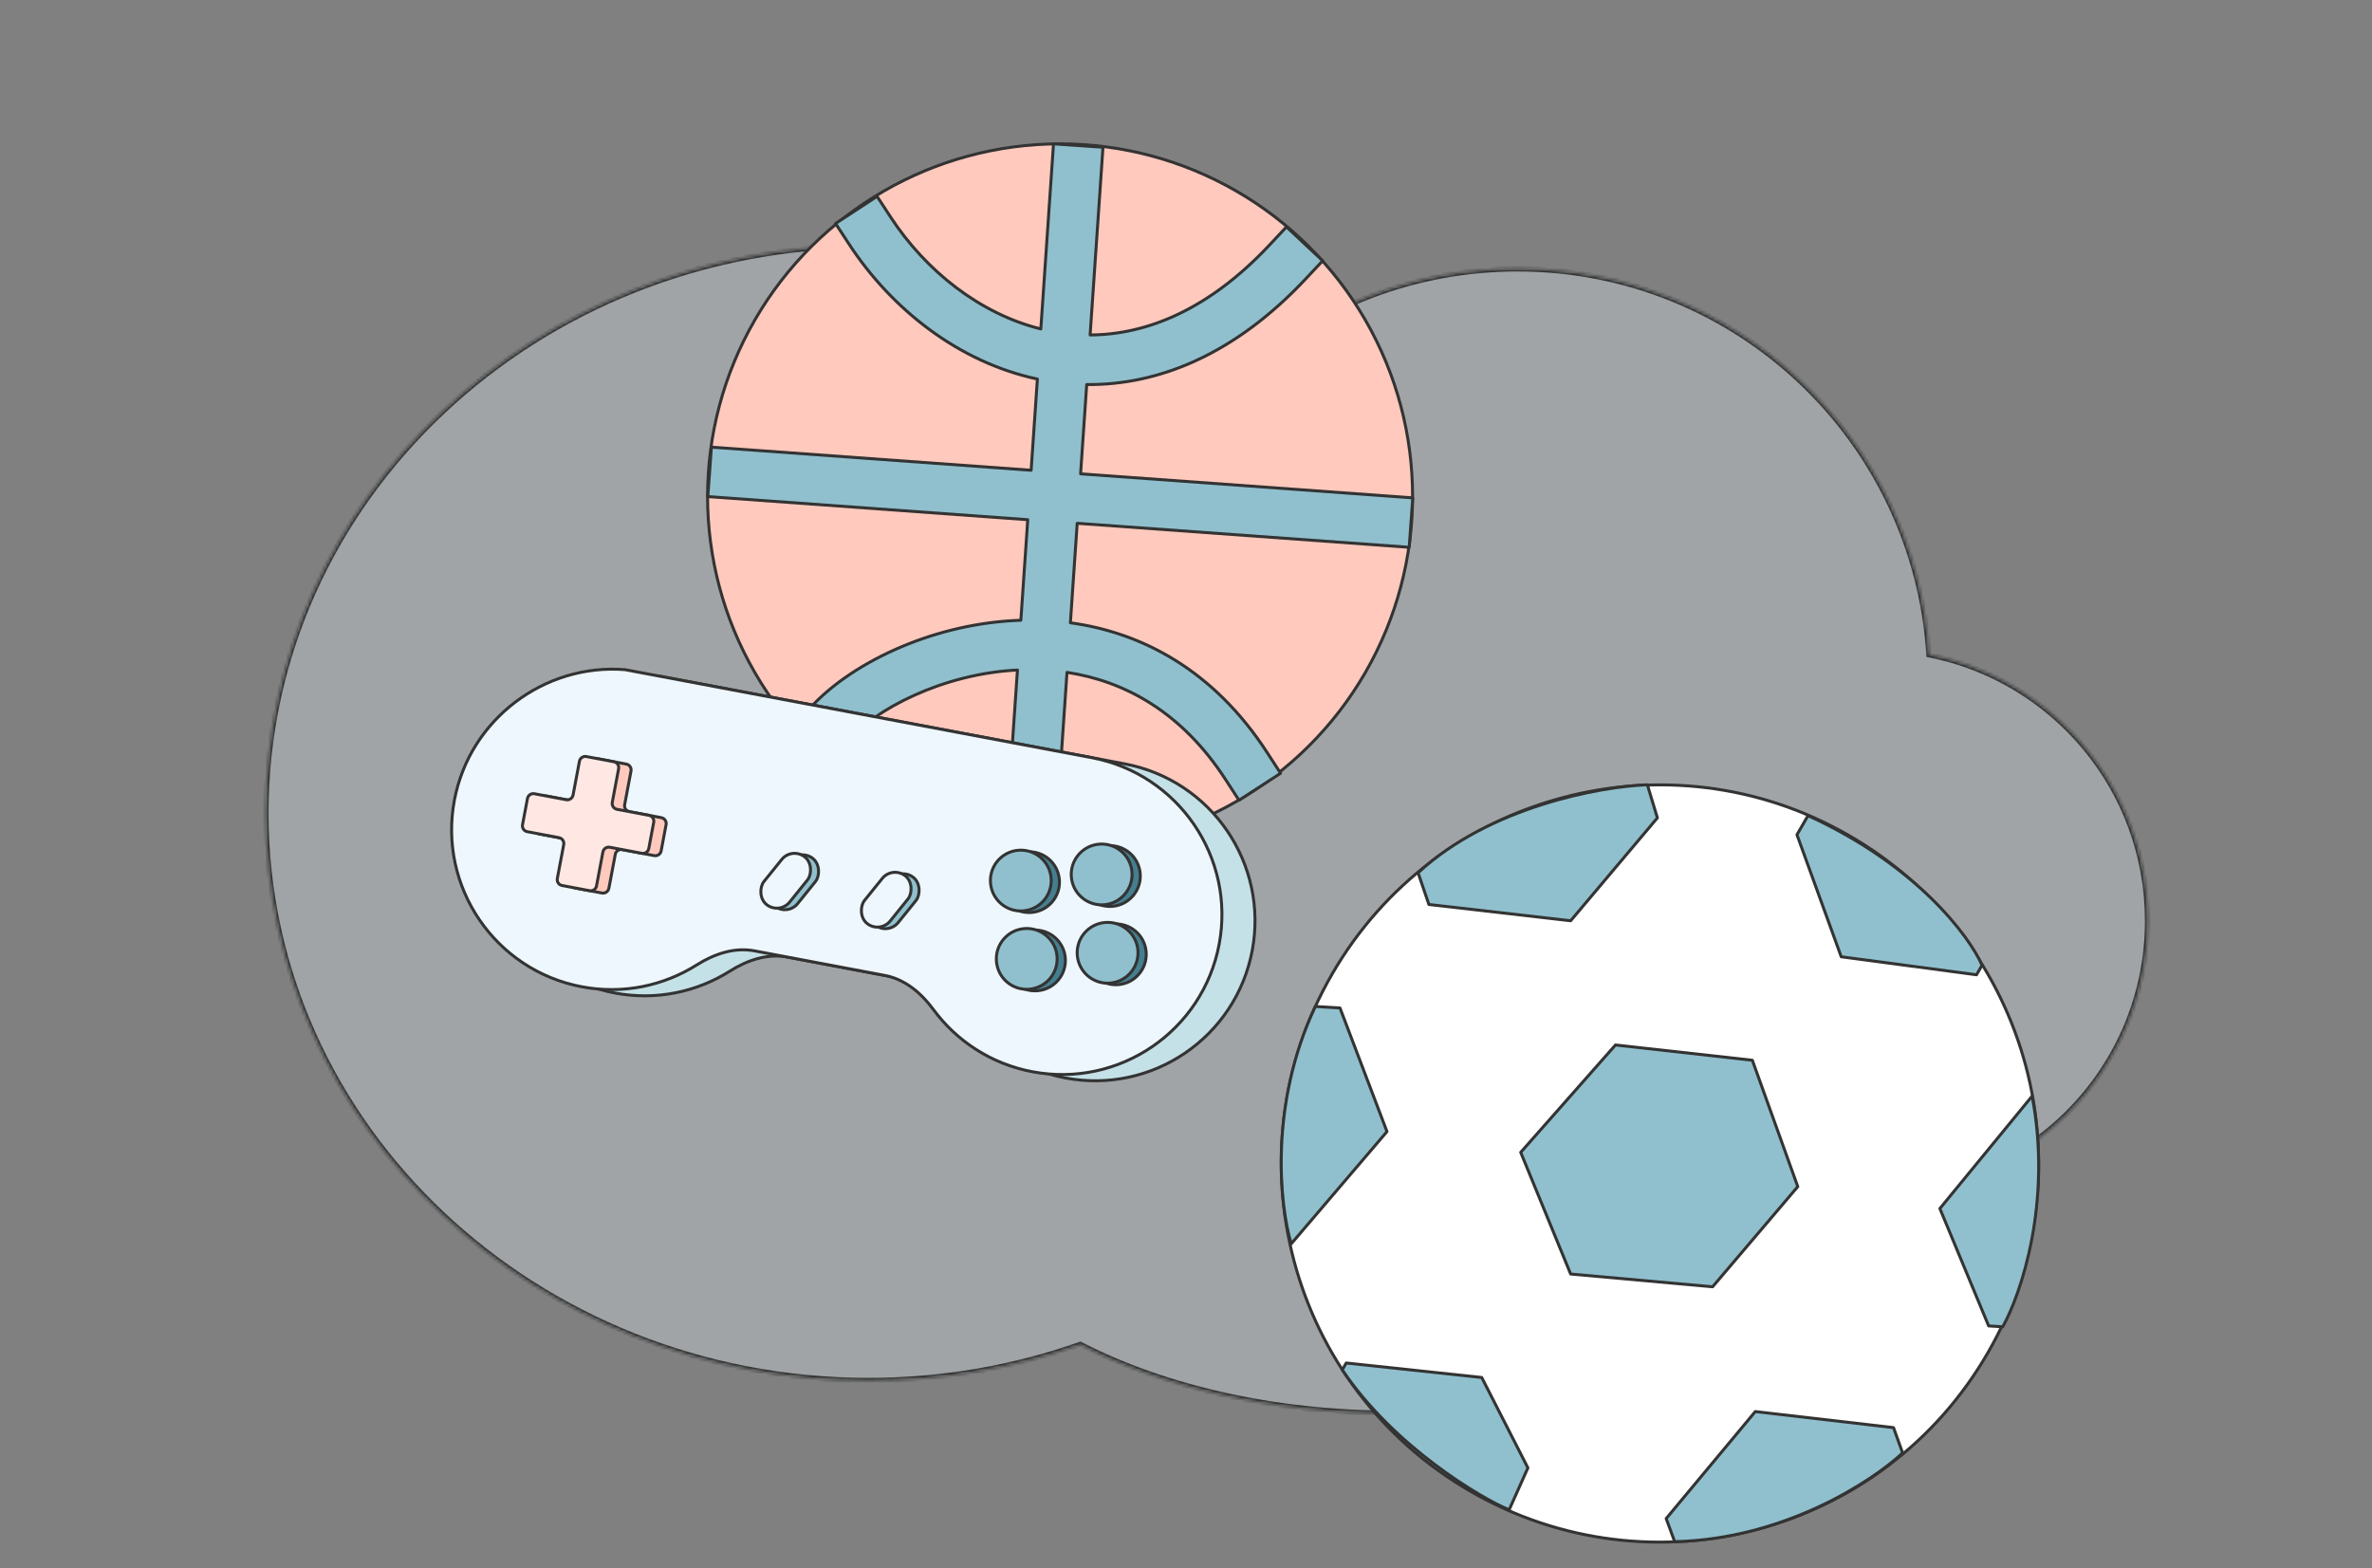 <svg width="800" height="529" viewBox="0 0 800 529" fill="none" xmlns="http://www.w3.org/2000/svg">
<rect x="0" y="0" width="800" height="529" fill="#808080" stroke="none"/>
<g clip-path="url(#clip0_10832_7605)">
<mask id="path-1-inside-1_10832_7605" fill="white">
<path d="M292.892 82.747C341.097 82.747 385.384 98.55 420.233 124.958C444.705 103.557 476.739 90.589 511.803 90.589C585.646 90.589 646.056 148.102 650.683 220.777C692.721 229.103 724.415 266.181 724.415 310.663C724.415 361.272 683.389 402.298 632.78 402.298C630.484 402.298 628.208 402.213 625.954 402.047C612.222 444.624 547.577 476.857 469.898 476.857C429.372 476.857 392.393 468.082 364.34 453.644C342.112 461.505 318.035 465.808 292.892 465.808C180.603 465.808 89.574 380.057 89.574 274.277C89.574 168.498 180.603 82.747 292.892 82.747Z"/>
</mask>
<path d="M292.892 82.747C341.097 82.747 385.384 98.55 420.233 124.958C444.705 103.557 476.739 90.589 511.803 90.589C585.646 90.589 646.056 148.102 650.683 220.777C692.721 229.103 724.415 266.181 724.415 310.663C724.415 361.272 683.389 402.298 632.78 402.298C630.484 402.298 628.208 402.213 625.954 402.047C612.222 444.624 547.577 476.857 469.898 476.857C429.372 476.857 392.393 468.082 364.34 453.644C342.112 461.505 318.035 465.808 292.892 465.808C180.603 465.808 89.574 380.057 89.574 274.277C89.574 168.498 180.603 82.747 292.892 82.747Z" fill="#EEF7FD" fill-opacity="0.3"/>
<path d="M292.892 82.747V81.747V82.747ZM420.233 124.958L419.629 125.755L420.279 126.247L420.892 125.711L420.233 124.958ZM511.803 90.589V89.589V90.589ZM650.683 220.777L649.685 220.841L649.734 221.609L650.488 221.758L650.683 220.777ZM724.415 310.663H725.415H724.415ZM632.78 402.298V403.298V402.298ZM625.954 402.047L626.028 401.05L625.244 400.992L625.002 401.74L625.954 402.047ZM469.898 476.857V477.857V476.857ZM364.34 453.644L364.797 452.754L364.414 452.557L364.006 452.701L364.34 453.644ZM292.892 465.808V466.808V465.808ZM89.574 274.277H88.574H89.574ZM292.892 82.747V83.747C340.877 83.747 384.952 99.478 419.629 125.755L420.233 124.958L420.837 124.161C385.817 97.623 341.318 81.747 292.892 81.747V82.747ZM420.233 124.958L420.892 125.711C445.188 104.463 476.991 91.589 511.803 91.589V90.589V89.589C476.488 89.589 444.222 102.651 419.575 124.205L420.233 124.958ZM511.803 90.589V91.589C585.115 91.589 645.091 148.689 649.685 220.841L650.683 220.777L651.681 220.714C647.02 147.515 586.177 89.589 511.803 89.589V90.589ZM650.683 220.777L650.488 221.758C692.067 229.993 723.415 266.668 723.415 310.663H724.415H725.415C725.415 265.694 693.374 228.213 650.877 219.796L650.683 220.777ZM724.415 310.663H723.415C723.415 360.719 682.837 401.298 632.78 401.298V402.298V403.298C683.941 403.298 725.415 361.824 725.415 310.663H724.415ZM632.78 402.298V401.298C630.509 401.298 628.257 401.214 626.028 401.05L625.954 402.047L625.881 403.044C628.159 403.212 630.459 403.298 632.78 403.298V402.298ZM625.954 402.047L625.002 401.74C618.253 422.668 598.927 441.202 571.47 454.519C544.036 467.825 508.607 475.857 469.898 475.857V476.857V477.857C508.868 477.857 544.602 469.773 572.343 456.318C600.061 442.874 619.924 424.003 626.906 402.354L625.954 402.047ZM469.898 476.857V475.857C429.507 475.857 392.689 467.11 364.797 452.754L364.34 453.644L363.882 454.533C392.096 469.054 429.236 477.857 469.898 477.857V476.857ZM364.34 453.644L364.006 452.701C341.884 460.524 317.921 464.808 292.892 464.808V465.808V466.808C318.15 466.808 342.339 462.485 364.673 454.586L364.34 453.644ZM292.892 465.808V464.808C181.098 464.808 90.574 379.449 90.574 274.277H89.574H88.574C88.574 380.664 180.108 466.808 292.892 466.808V465.808ZM89.574 274.277H90.574C90.574 169.106 181.098 83.747 292.892 83.747V82.747V81.747C180.108 81.747 88.574 167.89 88.574 274.277H89.574Z" fill="#333333" mask="url(#path-1-inside-1_10832_7605)"/>
<circle cx="357.53" cy="167.418" r="118.89" transform="rotate(30 357.53 167.418)" fill="#FFC9BD" stroke="#333333"/>
<path d="M446.096 87.968L440.38 94.071C416.644 119.416 390.912 129.975 366.514 129.723L364.45 159.845L476.484 167.948L475.277 184.628L363.307 176.529L361.007 210.097C385.128 213.397 409.347 226.085 427.354 253.844L431.905 260.86L417.874 269.961L413.324 262.945C398.551 240.172 379.274 229.755 359.861 226.82L355.758 286.691L339.073 285.548L343.152 226.028C317.865 227.315 295.188 239.218 285.265 250.45L279.728 256.717L267.195 245.645L272.731 239.378C286.032 224.322 313.162 210.808 342.308 209.327C342.971 209.293 343.636 209.267 344.302 209.246L346.625 175.323L238.727 167.519L239.934 150.839L347.77 158.638L349.878 127.869C323.316 122.207 300.686 104.252 286.384 82.396L281.806 75.398L295.8 66.241L300.379 73.238C312.297 91.452 330.511 105.849 351.036 110.973L355.315 48.529L372 49.672L367.661 112.998C386.692 112.904 407.655 104.549 428.174 82.639L433.89 76.536L446.096 87.968Z" fill="#90C0CD"/>
<path d="M446.096 87.968L446.461 88.31C446.552 88.213 446.6 88.084 446.596 87.951C446.592 87.819 446.535 87.694 446.438 87.603L446.096 87.968ZM440.38 94.071L440.745 94.413L440.745 94.413L440.38 94.071ZM366.514 129.723L366.519 129.223C366.254 129.22 366.033 129.424 366.015 129.689L366.514 129.723ZM364.45 159.845L363.951 159.81C363.932 160.085 364.139 160.323 364.414 160.343L364.45 159.845ZM476.484 167.948L476.982 167.984C476.992 167.852 476.949 167.721 476.862 167.621C476.775 167.521 476.652 167.459 476.52 167.45L476.484 167.948ZM475.277 184.628L475.241 185.127C475.516 185.147 475.756 184.94 475.776 184.665L475.277 184.628ZM363.307 176.529L363.343 176.03C363.21 176.021 363.079 176.064 362.979 176.152C362.879 176.239 362.817 176.362 362.808 176.495L363.307 176.529ZM361.007 210.097L360.508 210.063C360.49 210.325 360.678 210.557 360.939 210.592L361.007 210.097ZM427.354 253.844L426.934 254.117L426.934 254.117L427.354 253.844ZM431.905 260.86L432.177 261.279C432.289 261.207 432.367 261.094 432.394 260.964C432.422 260.834 432.397 260.699 432.325 260.588L431.905 260.86ZM417.874 269.961L417.455 270.233C417.527 270.344 417.64 270.422 417.77 270.45C417.9 270.478 418.035 270.453 418.146 270.381L417.874 269.961ZM413.324 262.945L413.744 262.673L413.744 262.673L413.324 262.945ZM359.861 226.82L359.936 226.326C359.797 226.305 359.657 226.343 359.548 226.43C359.439 226.518 359.372 226.647 359.362 226.786L359.861 226.82ZM355.758 286.691L355.724 287.19C356 287.209 356.238 287.001 356.257 286.726L355.758 286.691ZM339.073 285.548L338.574 285.514C338.565 285.646 338.609 285.777 338.696 285.877C338.783 285.977 338.907 286.038 339.039 286.047L339.073 285.548ZM343.152 226.028L343.651 226.063C343.66 225.92 343.609 225.78 343.508 225.678C343.408 225.576 343.269 225.522 343.126 225.529L343.152 226.028ZM285.265 250.45L284.89 250.119L284.89 250.119L285.265 250.45ZM279.728 256.717L279.397 257.092C279.604 257.275 279.92 257.255 280.103 257.048L279.728 256.717ZM267.195 245.645L266.82 245.314C266.637 245.521 266.657 245.837 266.864 246.02L267.195 245.645ZM272.731 239.378L272.356 239.047L272.356 239.047L272.731 239.378ZM342.308 209.327L342.282 208.827L342.282 208.827L342.308 209.327ZM344.302 209.246L344.318 209.745C344.574 209.737 344.783 209.536 344.801 209.28L344.302 209.246ZM346.625 175.323L347.124 175.357C347.143 175.082 346.936 174.844 346.662 174.824L346.625 175.323ZM238.727 167.519L238.228 167.483C238.218 167.615 238.262 167.746 238.349 167.846C238.435 167.947 238.558 168.008 238.691 168.018L238.727 167.519ZM239.934 150.839L239.97 150.34C239.694 150.32 239.455 150.528 239.435 150.803L239.934 150.839ZM347.77 158.638L347.733 159.136C347.866 159.146 347.997 159.102 348.097 159.015C348.198 158.928 348.259 158.805 348.268 158.672L347.77 158.638ZM349.878 127.869L350.376 127.904C350.393 127.655 350.225 127.432 349.982 127.38L349.878 127.869ZM286.384 82.396L285.966 82.669L285.966 82.669L286.384 82.396ZM281.806 75.398L281.532 74.98C281.301 75.131 281.236 75.441 281.387 75.672L281.806 75.398ZM295.8 66.241L296.219 65.967C296.067 65.736 295.758 65.671 295.526 65.823L295.8 66.241ZM300.379 73.238L299.96 73.512L299.961 73.512L300.379 73.238ZM351.036 110.973L350.915 111.458C351.058 111.494 351.21 111.464 351.33 111.377C351.449 111.29 351.524 111.155 351.535 111.007L351.036 110.973ZM355.315 48.529L355.349 48.03C355.073 48.011 354.835 48.219 354.816 48.494L355.315 48.529ZM372 49.672L372.499 49.706C372.508 49.574 372.464 49.443 372.377 49.343C372.29 49.243 372.166 49.182 372.034 49.173L372 49.672ZM367.661 112.998L367.162 112.964C367.152 113.102 367.201 113.239 367.296 113.34C367.391 113.442 367.524 113.499 367.663 113.498L367.661 112.998ZM428.174 82.639L428.539 82.981L428.539 82.981L428.174 82.639ZM433.89 76.536L434.231 76.171C434.135 76.081 434.006 76.032 433.873 76.036C433.741 76.041 433.615 76.098 433.525 76.194L433.89 76.536ZM446.096 87.968L445.731 87.626L440.015 93.729L440.38 94.071L440.745 94.413L446.461 88.31L446.096 87.968ZM440.38 94.071L440.015 93.729C416.359 118.989 390.755 129.473 366.519 129.223L366.514 129.723L366.508 130.223C391.068 130.477 416.929 119.844 440.745 94.413L440.38 94.071ZM366.514 129.723L366.015 129.689L363.951 159.81L364.45 159.845L364.949 159.879L367.012 129.757L366.514 129.723ZM364.45 159.845L364.414 160.343L476.448 168.447L476.484 167.948L476.52 167.45L364.486 159.346L364.45 159.845ZM476.484 167.948L475.985 167.912L474.778 184.592L475.277 184.628L475.776 184.665L476.982 167.984L476.484 167.948ZM475.277 184.628L475.313 184.13L363.343 176.03L363.307 176.529L363.271 177.028L475.241 185.127L475.277 184.628ZM363.307 176.529L362.808 176.495L360.508 210.063L361.007 210.097L361.506 210.131L363.806 176.563L363.307 176.529ZM361.007 210.097L360.939 210.592C384.922 213.874 409.01 226.484 426.934 254.117L427.354 253.844L427.773 253.572C409.684 225.686 385.333 212.921 361.075 209.602L361.007 210.097ZM427.354 253.844L426.934 254.117L431.486 261.132L431.905 260.86L432.325 260.588L427.773 253.572L427.354 253.844ZM431.905 260.86L431.633 260.44L417.602 269.542L417.874 269.961L418.146 270.381L432.177 261.279L431.905 260.86ZM417.874 269.961L418.294 269.689L413.744 262.673L413.324 262.945L412.905 263.217L417.455 270.233L417.874 269.961ZM413.324 262.945L413.744 262.673C398.892 239.777 379.488 229.281 359.936 226.326L359.861 226.82L359.786 227.314C379.061 230.228 398.211 240.566 412.905 263.217L413.324 262.945ZM359.861 226.82L359.362 226.786L355.259 286.657L355.758 286.691L356.257 286.726L360.36 226.854L359.861 226.82ZM355.758 286.691L355.793 286.193L339.107 285.049L339.073 285.548L339.039 286.047L355.724 287.19L355.758 286.691ZM339.073 285.548L339.572 285.582L343.651 226.063L343.152 226.028L342.653 225.994L338.574 285.514L339.073 285.548ZM343.152 226.028L343.126 225.529C317.724 226.821 294.914 238.772 284.89 250.119L285.265 250.45L285.639 250.782C295.462 239.663 318.006 227.808 343.177 226.528L343.152 226.028ZM285.265 250.45L284.89 250.119L279.354 256.386L279.728 256.717L280.103 257.048L285.639 250.782L285.265 250.45ZM279.728 256.717L280.059 256.343L267.526 245.27L267.195 245.645L266.864 246.02L279.397 257.092L279.728 256.717ZM267.195 245.645L267.569 245.976L273.106 239.709L272.731 239.378L272.356 239.047L266.82 245.314L267.195 245.645ZM272.731 239.378L273.106 239.709C286.305 224.768 313.303 211.301 342.333 209.826L342.308 209.327L342.282 208.827C313.022 210.314 285.758 223.877 272.356 239.047L272.731 239.378ZM342.308 209.327L342.333 209.826C342.993 209.793 343.654 209.766 344.318 209.745L344.302 209.246L344.286 208.746C343.617 208.767 342.949 208.793 342.282 208.827L342.308 209.327ZM344.302 209.246L344.801 209.28L347.124 175.357L346.625 175.323L346.127 175.288L343.803 209.211L344.302 209.246ZM346.625 175.323L346.662 174.824L238.763 167.02L238.727 167.519L238.691 168.018L346.589 175.821L346.625 175.323ZM238.727 167.519L239.225 167.555L240.432 150.875L239.934 150.839L239.435 150.803L238.228 167.483L238.727 167.519ZM239.934 150.839L239.898 151.338L347.733 159.136L347.77 158.638L347.806 158.139L239.97 150.34L239.934 150.839ZM347.77 158.638L348.268 158.672L350.376 127.904L349.878 127.869L349.379 127.835L347.271 158.604L347.77 158.638ZM349.878 127.869L349.982 127.38C323.573 121.75 301.046 103.889 286.803 82.122L286.384 82.396L285.966 82.669C300.326 104.615 323.06 122.663 349.773 128.358L349.878 127.869ZM286.384 82.396L286.803 82.122L282.224 75.125L281.806 75.398L281.387 75.672L285.966 82.669L286.384 82.396ZM281.806 75.398L282.079 75.817L296.074 66.659L295.8 66.241L295.526 65.823L281.532 74.98L281.806 75.398ZM295.8 66.241L295.382 66.515L299.96 73.512L300.379 73.238L300.797 72.965L296.219 65.967L295.8 66.241ZM300.379 73.238L299.961 73.512C311.935 91.812 330.248 106.299 350.915 111.458L351.036 110.973L351.157 110.488C330.775 105.4 312.659 91.091 300.797 72.965L300.379 73.238ZM351.036 110.973L351.535 111.007L355.813 48.563L355.315 48.529L354.816 48.494L350.537 110.939L351.036 110.973ZM355.315 48.529L355.28 49.027L371.966 50.171L372 49.672L372.034 49.173L355.349 48.03L355.315 48.529ZM372 49.672L371.501 49.638L367.162 112.964L367.661 112.998L368.159 113.032L372.499 49.706L372 49.672ZM367.661 112.998L367.663 113.498C386.854 113.404 407.942 104.974 428.539 82.981L428.174 82.639L427.809 82.298C407.367 104.125 386.53 112.405 367.658 112.498L367.661 112.998ZM428.174 82.639L428.539 82.981L434.254 76.878L433.89 76.536L433.525 76.194L427.809 82.298L428.174 82.639ZM433.89 76.536L433.548 76.901L445.754 88.333L446.096 87.968L446.438 87.603L434.231 76.171L433.89 76.536Z" fill="#333333"/>
<path d="M623.697 281.908C684.778 317.173 705.705 395.277 670.44 456.358C635.174 517.439 557.071 538.367 495.99 503.102C434.909 467.837 413.981 389.733 449.246 328.652C484.511 267.57 562.615 246.642 623.697 281.908Z" fill="white" stroke="#333333"/>
<path d="M591.016 357.675L544.85 352.521L512.885 388.736L529.726 429.787L577.611 434.092L606.333 400.303L591.016 357.675Z" fill="#90C0CD" stroke="#333333" stroke-linecap="round" stroke-linejoin="round"/>
<path d="M654.256 407.698L685.372 369.763C692.18 405.636 681.599 436.589 675.457 447.581L670.708 447.296L654.256 407.698Z" fill="#90C0CD" stroke="#333333" stroke-linecap="round" stroke-linejoin="round"/>
<path d="M606.058 281.593L609.782 275.143C646.343 291.828 664.149 315.745 668.482 325.618L666.62 328.843L620.986 322.768L606.058 281.593Z" fill="#90C0CD" stroke="#333333" stroke-linecap="round" stroke-linejoin="round"/>
<path d="M481.92 305.126L478.272 294.42C502.496 272.041 539.921 265.31 555.606 264.742L558.988 275.908L529.734 310.618L481.92 305.126Z" fill="#90C0CD" stroke="#333333" stroke-linecap="round" stroke-linejoin="round"/>
<path d="M451.936 340.031L443.624 339.533C427.904 372.719 431.646 406.739 435.482 419.601L467.785 381.738L451.936 340.031Z" fill="#90C0CD" stroke="#333333" stroke-linecap="round" stroke-linejoin="round"/>
<path d="M561.95 512.277L564.818 520.076C601.668 519.238 631.421 499.764 641.691 490.132L638.628 481.606L592.001 476.186L561.95 512.277Z" fill="#90C0CD" stroke="#333333" stroke-linecap="round" stroke-linejoin="round"/>
<path d="M454.04 459.804L452.71 462.108C469.857 487.733 499.213 505.337 508.982 509.339L515.314 495.181L499.745 464.693L454.04 459.804Z" fill="#90C0CD" stroke="#333333" stroke-linecap="round" stroke-linejoin="round"/>
<path d="M227.383 229.034L379.349 257.695C408.608 263.213 427.854 291.406 422.335 320.666C416.817 349.925 388.624 369.171 359.365 363.653C345.414 361.021 333.739 353.235 325.94 342.637C321.858 337.089 316.349 332.439 309.581 331.163L265.597 322.867C258.829 321.591 252.005 323.915 246.182 327.594C235.058 334.624 221.35 337.623 207.399 334.991C178.14 329.473 158.894 301.28 164.412 272.021C169.567 244.692 194.849 225.849 221.959 228.011L227.383 229.034Z" fill="#C5E1E8" stroke="#333333"/>
<path d="M216.227 226.931L368.192 255.592C397.452 261.111 416.697 289.304 411.179 318.563C405.661 347.822 377.468 367.068 348.208 361.55C334.258 358.919 322.583 351.133 314.784 340.534C310.702 334.987 305.193 330.337 298.425 329.06L254.441 320.765C247.672 319.488 240.849 321.812 235.026 325.492C223.902 332.521 210.194 335.52 196.243 332.889C166.984 327.371 147.738 299.178 153.256 269.918C158.41 242.589 183.693 223.746 210.803 225.908L216.227 226.931Z" fill="#EEF7FD" stroke="#333333"/>
<path d="M199.602 257.602C199.807 256.517 200.853 255.803 201.938 256.008L211.224 257.759C212.31 257.964 213.024 259.01 212.819 260.095L210.673 271.472C210.468 272.558 211.182 273.604 212.268 273.808L223.06 275.844C224.145 276.048 224.859 277.094 224.654 278.18L222.982 287.048C222.777 288.133 221.731 288.847 220.646 288.642L209.854 286.607C208.769 286.402 207.723 287.116 207.518 288.202L205.356 299.663C205.152 300.748 204.106 301.462 203.02 301.257L193.734 299.506C192.649 299.301 191.935 298.255 192.14 297.17L194.301 285.709C194.506 284.623 193.792 283.578 192.707 283.373L181.998 281.353C180.913 281.149 180.199 280.103 180.404 279.017L182.076 270.149C182.281 269.064 183.327 268.35 184.412 268.555L195.12 270.574C196.206 270.779 197.252 270.065 197.456 268.98L199.602 257.602Z" fill="#FFC9BD" stroke="#333333"/>
<path d="M195.426 256.814C195.631 255.729 196.677 255.015 197.762 255.219L207.049 256.971C208.134 257.176 208.848 258.221 208.643 259.307L206.497 270.684C206.293 271.77 207.007 272.816 208.092 273.02L218.884 275.056C219.969 275.26 220.683 276.306 220.479 277.392L218.806 286.26C218.601 287.345 217.556 288.059 216.47 287.854L205.678 285.819C204.593 285.614 203.547 286.328 203.342 287.414L201.181 298.875C200.976 299.96 199.93 300.674 198.845 300.469L189.559 298.718C188.473 298.513 187.759 297.467 187.964 296.382L190.125 284.921C190.33 283.835 189.616 282.789 188.531 282.585L177.823 280.565C176.737 280.36 176.023 279.315 176.228 278.229L177.9 269.361C178.105 268.276 179.151 267.562 180.236 267.767L190.945 269.786C192.03 269.991 193.076 269.277 193.281 268.192L195.426 256.814Z" fill="#FFE8E3" stroke="#333333"/>
<circle cx="347.071" cy="297.59" r="10.257" transform="rotate(-4.319 347.071 297.59)" fill="#457F8F" stroke="#333333"/>
<circle cx="374.334" cy="295.529" r="10.257" transform="rotate(-4.319 374.334 295.529)" fill="#457F8F" stroke="#333333"/>
<ellipse cx="344.289" cy="297.055" rx="10.257" ry="10.257" transform="rotate(-4.319 344.289 297.055)" fill="#90C0CD" stroke="#333333"/>
<circle cx="371.553" cy="294.993" r="10.257" transform="rotate(-4.319 371.553 294.993)" fill="#90C0CD" stroke="#333333"/>
<circle cx="349.071" cy="324.002" r="10.257" transform="rotate(-4.319 349.071 324.002)" fill="#457F8F" stroke="#333333"/>
<circle cx="376.334" cy="321.941" r="10.257" transform="rotate(-4.319 376.334 321.941)" fill="#457F8F" stroke="#333333"/>
<ellipse cx="346.287" cy="323.482" rx="10.257" ry="10.257" transform="rotate(-4.319 346.287 323.482)" fill="#90C0CD" stroke="#333333"/>
<circle cx="373.553" cy="321.42" r="10.257" transform="rotate(-4.319 373.553 321.42)" fill="#90C0CD" stroke="#333333"/>
<rect x="269.85" y="286.135" width="11.095" height="20.603" rx="5.548" transform="rotate(38.9 269.85 286.135)" fill="#90C0CD" stroke="#333333"/>
<rect x="303.758" y="292.529" width="11.095" height="20.603" rx="5.548" transform="rotate(38.9 303.758 292.529)" fill="#90C0CD" stroke="#333333"/>
<rect x="267.143" y="285.622" width="11.095" height="20.603" rx="5.548" transform="rotate(38.9 267.143 285.622)" fill="#EEF7FD" stroke="#333333"/>
<rect width="11.095" height="20.603" rx="5.548" transform="matrix(0.778 0.628 -0.628 0.778 301.053 292.017)" fill="#EEF7FD" stroke="#333333"/>
</g>
<defs>
<clipPath id="clip0_10832_7605">
<rect width="799.292" height="529" fill="white"/>
</clipPath>
</defs>
</svg>
